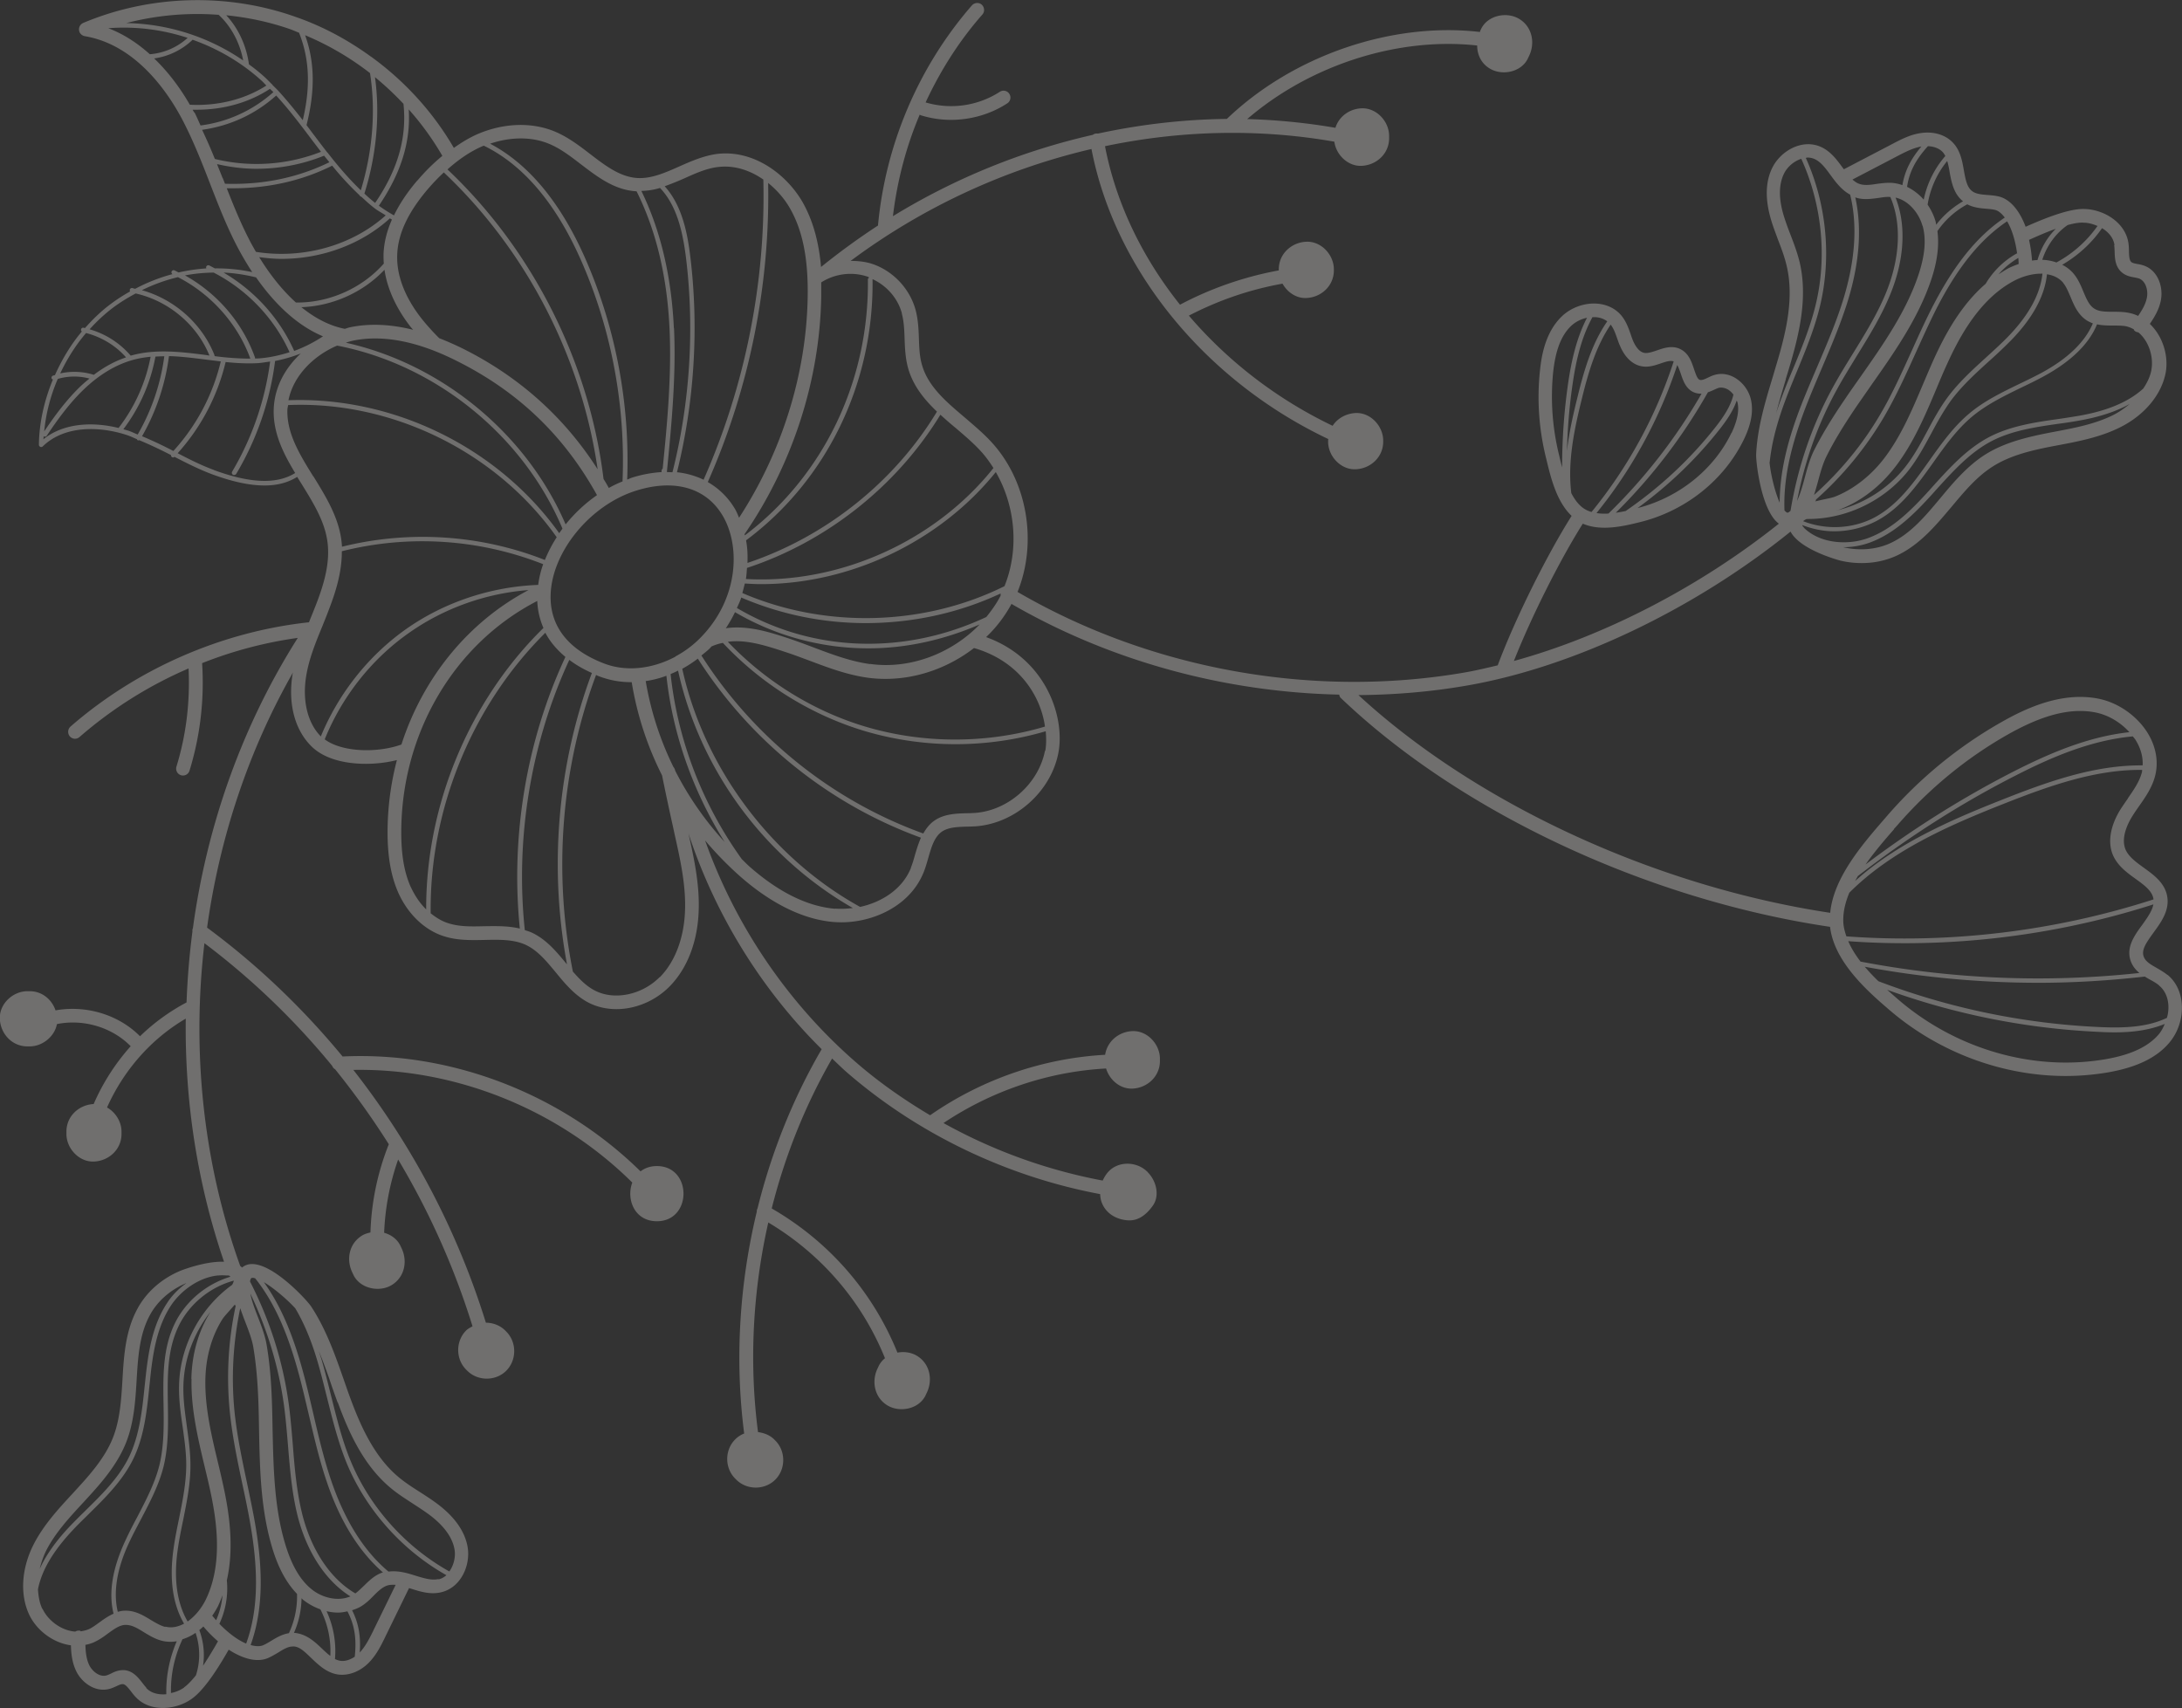 <svg xmlns="http://www.w3.org/2000/svg" width="244" height="191" fill="none"><rect width="100%" height="100%" fill="#333333" stroke="none"/><g clip-path="url(#a)" opacity=".3"><path fill="#FFFCF8" d="M242.382 109.033c-.366-.296-.783-.54-1.201-.784-.643-.366-1.2-.68-1.426-1.185-.348-.767.174-1.551 1.061-2.771.783-1.081 1.688-2.301 1.566-3.765-.139-1.673-1.462-2.632-2.645-3.486-.852-.61-1.653-1.202-2.018-1.969-.609-1.325.209-2.98.748-3.834.226-.366.47-.715.713-1.063.714-1.011 1.445-2.057 1.793-3.33.434-1.603.139-3.346-.836-4.914-1.218-1.935-3.34-3.399-5.567-3.817-4.159-.784-8.195 1.168-10.874 2.701a48.717 48.717 0 0 0-12.736 10.492l-.331.384c-2.401 2.771-5.602 6.483-5.968 10.387-19.608-2.963-39.599-12.217-52.753-24.347 4.072-.035 8.108-.367 12.11-1.064 11.883-2.056 25.402-8.487 36.207-17.22 1.113 2.092 5.515 3.225 5.567 3.243.801.191 1.601.278 2.401.278 1.41 0 2.767-.296 3.985-.87 2.522-1.203 4.297-3.347 6.037-5.404 1.461-1.743 2.836-3.398 4.628-4.531 2.001-1.273 4.454-1.83 6.82-2.283l.557-.105c2.314-.436 4.698-.906 6.855-1.987 2.732-1.36 4.628-3.642 5.098-6.1.348-1.882-.313-4.078-1.757-5.455V36.2c.539-.784 1.061-1.673 1.235-2.701.244-1.395-.313-3.207-1.862-3.782a3.773 3.773 0 0 0-.765-.192c-.279-.052-.54-.105-.679-.21-.226-.19-.261-.61-.278-1.254 0-.279-.017-.575-.052-.836-.313-2.319-2.714-3.782-4.872-3.852-1.392-.07-3.636.645-6.629 1.987-.678-1.813-1.722-3.068-2.975-3.382-.418-.104-.853-.139-1.305-.174-.644-.052-1.218-.104-1.635-.383-.644-.436-.801-1.325-.992-2.37-.174-1.011-.383-2.18-1.166-3.033-.835-.941-2.209-1.36-3.671-1.133-1.2.174-2.244.732-3.271 1.272l-5.307 2.771s-.087-.104-.121-.156c-.644-.872-1.357-1.865-2.471-2.353-2.105-.924-4.506.47-5.428 2.37-.766 1.569-.801 3.52-.122 5.804.226.767.522 1.516.8 2.283.366.941.696 1.83.922 2.771.853 3.468.018 7.18-.904 10.37-.192.662-.401 1.342-.592 2.004-.853 2.824-1.757 5.752-1.896 8.784-.035.872.574 6.327 2.54 7.756-8.908 7.111-19.591 12.601-29.63 15.355 1.931-4.898 5.15-11.312 7.707-15.355.766.331 1.601.453 2.436.453 1.444 0 2.906-.366 3.967-.627 5.098-1.255 9.43-4.723 11.622-9.272.836-1.743 1.079-3.224.749-4.532a3.895 3.895 0 0 0-1.758-2.335c-.713-.418-1.513-.54-2.244-.331-.279.07-.557.209-.818.33-.313.158-.626.28-.818.245-.295-.052-.452-.488-.696-1.203-.261-.784-.556-1.673-1.374-2.16-.957-.576-1.966-.227-2.766.051-.522.175-1.027.35-1.427.28-.696-.123-1.131-1.046-1.288-1.43a10.058 10.058 0 0 1-.243-.68c-.244-.697-.505-1.411-1.009-2.039-.662-.801-1.653-1.29-2.802-1.36-1.409-.086-2.888.471-3.88 1.43-1.826 1.76-2.279 4.357-2.453 6.17-.33 3.19-.104 6.396.661 9.55l.07.28c.487 2.039 1.148 4.74 2.819 6.309-2.819 4.461-6.334 11.555-8.265 16.714-1.252.296-2.488.592-3.706.801-16.946 2.928-35.11-.348-49.986-9.01 2.244-5.56 1.113-12.427-2.975-16.819-.888-.958-1.932-1.83-2.923-2.684-2.141-1.812-4.159-3.52-4.82-5.995-.244-.89-.278-1.83-.313-2.824-.035-1.045-.087-2.126-.365-3.19-.627-2.335-2.436-4.304-4.715-5.123-.818-.296-1.688-.384-2.558-.384a72.866 72.866 0 0 1 26.933-12.513c2.61 13.542 12.771 25.934 26.481 32.434 0 .053-.017.105-.017.175v.122c0 1.62 1.409 3.154 3.079 3.084 1.67-.07 3.08-1.359 3.08-3.084v-.122c0-1.621-1.41-3.155-3.08-3.085-1.061.052-2.035.592-2.575 1.429-6.263-2.998-11.761-7.268-16.076-12.322 3.392-1.743 6.803-2.91 10.474-3.573.539.959 1.531 1.656 2.662 1.604 1.67-.07 3.079-1.36 3.079-3.085v-.122c0-1.621-1.409-3.155-3.079-3.085-1.671.07-3.08 1.36-3.08 3.085v.122a38.392 38.392 0 0 0-11.048 3.834c-4.228-5.298-7.168-11.381-8.386-17.725 8.473-1.778 17.19-1.987 25.646-.505.191 1.464 1.513 2.77 3.044 2.701 1.671-.07 3.08-1.36 3.08-3.085v-.261c0-1.621-1.409-3.155-3.08-3.085-1.357.052-2.54.924-2.923 2.178a69.265 69.265 0 0 0-9.865-.976c7.064-6.082 16.912-9.202 25.716-8.226 0 1.028.452 2.022 1.444 2.597 1.374.802 3.462.383 4.21-1.115.035-.088.087-.175.122-.262.748-1.481.383-3.346-1.114-4.218-1.374-.801-3.462-.383-4.21 1.116-.035.087-.087.174-.122.261 0 .035 0 .07-.035.105-9.813-1.133-20.843 2.597-28.29 9.725-4.819.052-9.639.61-14.406 1.638-.087 0-.174-.017-.261 0a.642.642 0 0 0-.313.14 74.251 74.251 0 0 0-22.358 9.098c.47-3.904 1.462-7.739 2.993-11.347.035 0 .052.035.087.053 1.113.348 2.262.523 3.41.523 2.21 0 4.437-.628 6.298-1.848a.765.765 0 0 0 .227-1.063.763.763 0 0 0-1.062-.227 10.04 10.04 0 0 1-8.299 1.186c1.653-3.556 3.758-6.885 6.351-9.83.278-.314.243-.802-.07-1.098-.313-.279-.8-.244-1.096.07-5.968 6.849-9.674 15.563-10.509 24.626a78.054 78.054 0 0 0-6.368 4.636c-.209-2.353-.748-4.967-2.105-7.32-1.775-3.032-5.429-5.838-9.57-5.316-1.478.21-2.853.802-4.175 1.395-1.618.714-3.15 1.394-4.733 1.29-1.913-.14-3.514-1.36-5.22-2.667-1.2-.924-2.435-1.865-3.844-2.475-2.558-1.115-5.725-1.046-8.665.192-.94.4-1.844.94-2.749 1.586-2.314-3.991-5.48-7.46-9.221-10.179l-.035-.017c-2.61-1.9-5.463-3.433-8.508-4.48-7.655-2.7-16.268-2.422-23.68.698a.785.785 0 0 0-.47.802c.035.348.296.61.644.68 5.69.958 9.256 6.221 10.874 9.271 1.201 2.284 2.175 4.741 3.097 7.129.922 2.37 1.862 4.81 3.063 7.11.435.837 1.009 1.83 1.687 2.876a18.762 18.762 0 0 0-4.175-.418c-.21-.105-.418-.227-.627-.331-.122-.052-.278 0-.33.122-.035.07-.018.157 0 .209a20.74 20.74 0 0 0-3.097.453c-.157-.07-.296-.157-.453-.226-.122-.07-.278 0-.33.122-.052.104 0 .209.087.296a19.645 19.645 0 0 0-4.159 1.638c-.104-.017-.208-.052-.313-.087-.139-.017-.278.07-.295.21 0 .069 0 .121.034.174-.748.418-1.479.888-2.175 1.411-1.06.785-2 1.708-2.87 2.684-.053 0-.087-.035-.14-.035a.234.234 0 0 0-.295.192.227.227 0 0 0 .087.227c-1.236 1.464-2.227 3.137-3.01 4.88l-.21.052a.253.253 0 0 0-.156.331c.018.07.087.07.14.105-.957 2.318-1.532 4.792-1.566 7.285 0 .104.052.192.156.244.105.052.209.017.279-.053 2.505-2.44 6.576-2.23 9.534-1.22.348.123.661.28.992.419.017.035.035.087.07.104a.323.323 0 0 0 .121.035c.018 0 .035-.035.052-.035a47.7 47.7 0 0 1 3.567 1.673c0 .07.018.14.07.192.052.053.122.07.174.07.052 0 .104-.035.139-.07 1.357.697 2.766 1.412 4.21 1.952 2.262.837 4.21 1.255 5.864 1.255 1.444 0 2.644-.331 3.653-.959.157.244.314.506.47.75 1.305 2.109 2.54 4.096 2.889 6.326.4 2.528-.436 5.107-1.288 7.303a144.75 144.75 0 0 1-.679 1.69c-.017.07-.052.123-.07.192h-.051c-9.761 1.064-19.209 5.212-26.62 11.66a.79.79 0 0 0-.07 1.098.77.77 0 0 0 .574.262c.174 0 .365-.07.505-.192a46.764 46.764 0 0 1 12.196-7.669c.174 3.73-.26 7.407-1.357 10.98a.772.772 0 0 0 .505.959.762.762 0 0 0 .957-.505A33.478 33.478 0 0 0 22.6 74.158a46.368 46.368 0 0 1 10.7-2.824c-6.211 9.795-10.16 20.95-11.727 32.452-.052.122-.07.244-.052.366a86.354 86.354 0 0 0-.661 7.948 22.734 22.734 0 0 0-5.202 3.782c-2.419-2.44-6.072-3.503-9.448-2.893-.417-1.22-1.496-2.144-2.888-2.144h-.26c-1.619 0-3.15 1.412-3.08 3.085.07 1.673 1.357 3.085 3.08 3.085h.26c1.427 0 2.784-1.098 3.045-2.493 2.923-.592 6.142.331 8.247 2.475a24.12 24.12 0 0 0-4.141 6.466c-1.653.087-3.045 1.36-3.045 3.085v.261c0 1.621 1.41 3.155 3.08 3.085 1.67-.069 3.08-1.359 3.08-3.085v-.261c0-1.098-.662-2.161-1.619-2.701 1.88-4.201 4.959-7.686 8.804-9.935-.122 9.22 1.287 18.457 4.28 27.189-2.175-.087-4.889 1.011-4.924 1.028-2.105.889-3.793 2.405-4.784 4.27-1.323 2.458-1.497 5.246-1.653 7.93-.14 2.283-.279 4.427-1.044 6.397-.853 2.213-2.523 4.113-4.141 5.873l-.365.401c-1.601 1.725-3.254 3.52-4.368 5.682-1.391 2.718-1.565 5.681-.487 7.93.835 1.725 2.662 3.119 4.646 3.381.017.941.139 1.987.609 2.928.626 1.272 2.157 2.387 3.74 1.934.261-.069.505-.191.749-.296.26-.122.487-.227.678-.227.296 0 .574.349.957.837.174.227.348.453.54.645.8.836 1.896 1.185 3.01 1.185 1.113 0 2.296-.366 3.183-.993 1.149-.785 2.54-2.65 4.176-5.525 1.618 1.045 3.184 1.446 4.384.941.4-.174.784-.401 1.166-.628.557-.348 1.044-.644 1.531-.662.766-.104 1.427.593 2.193 1.325.748.714 1.6 1.516 2.731 1.76.226.052.453.07.679.07 1.026 0 2.105-.471 2.958-1.325.87-.871 1.409-1.969 1.879-2.945l2.644-5.421s.122.035.192.053c1.026.331 2.192.697 3.375.418 2.244-.505 3.358-3.067 2.975-5.124-.313-1.708-1.444-3.311-3.34-4.741-.644-.488-1.323-.923-2.001-1.359-.853-.54-1.653-1.063-2.384-1.673-2.731-2.283-4.263-5.769-5.41-8.889-.245-.662-.47-1.324-.697-1.969-.974-2.789-1.983-5.664-3.654-8.209-.522-.784-4.82-5.455-7.203-4.653a1.577 1.577 0 0 0-.522.296c-.07-.07-.139-.122-.208-.174-4.141-11.503-5.429-23.965-4.002-36.095a83.269 83.269 0 0 1 14.284 13.716c.07.174.174.296.33.384a89.268 89.268 0 0 1 6.003 8.383 29.045 29.045 0 0 0-2.053 9.864c-.313.07-.609.157-.887.314-1.514.889-1.862 2.736-1.114 4.218.035.087.088.174.122.261.748 1.482 2.836 1.917 4.21 1.116 1.514-.889 1.862-2.737 1.114-4.218-.035-.087-.087-.174-.122-.261-.365-.715-1.043-1.186-1.792-1.395a28.02 28.02 0 0 1 1.566-8.191 85.884 85.884 0 0 1 8.317 18.648c-.244.14-.505.262-.714.471-1.183 1.185-1.183 3.189 0 4.375l.122.122c1.184 1.185 3.184 1.185 4.367 0 1.183-1.186 1.183-3.19 0-4.375l-.121-.122c-.575-.575-1.375-.871-2.158-.871a88.256 88.256 0 0 0-14.823-28.27c11.535-.209 23.018 4.479 31.195 12.601-.695 1.813.21 4.322 2.75 4.322 3.966 0 3.966-6.169 0-6.169-.749 0-1.358.226-1.828.592-8.734-8.592-21.052-13.437-33.318-12.845-4.437-5.385-9.517-10.248-15.154-14.413 1.391-10.004 4.61-19.764 9.604-28.53 0 .052-.018.087-.035.121-.54 3.26.191 6.188 2.018 8.052 1.427 1.482 3.81 2.04 6.16 2.04 1.235 0 2.435-.157 3.48-.419a31.903 31.903 0 0 0-1.045 8.087c0 2.702.383 4.898 1.2 6.745 1.062 2.37 2.906 4.148 5.029 4.845 1.514.506 3.114.471 4.645.436 1.653-.035 3.237-.07 4.594.558 1.322.627 2.296 1.812 3.323 3.05 1.044 1.272 2.123 2.579 3.636 3.381.957.505 2.053.749 3.167.749 2.105 0 4.315-.889 5.933-2.527 2.035-2.057 3.201-5.159 3.27-8.714.07-2.859-.539-5.682-1.148-8.4 2.975 9.045 8.126 17.428 14.894 24.12-3.22 5.525-5.62 11.555-7.169 17.795a.731.731 0 0 0-.087.383c-1.948 8.105-2.47 16.575-1.409 24.801a2.9 2.9 0 0 0-1.009.663c-1.183 1.185-1.183 3.189 0 4.374l.122.122c1.183 1.185 3.184 1.185 4.367 0 1.183-1.185 1.183-3.189 0-4.374l-.122-.122c-.487-.488-1.148-.732-1.81-.82-1.009-7.773-.591-15.755 1.149-23.441 5.933 3.538 10.474 8.819 13.049 15.18a2.597 2.597 0 0 0-.679.819c-.034.088-.087.175-.121.262-.749 1.481-.383 3.346 1.113 4.218 1.375.801 3.462.383 4.211-1.116.034-.087.087-.174.121-.261.749-1.482.383-3.347-1.113-4.218-.626-.366-1.409-.471-2.14-.331-2.75-6.797-7.656-12.427-14.058-16.122 1.479-5.873 3.74-11.537 6.75-16.766.54.505 1.062 1.028 1.618 1.516 7.987 6.937 17.956 11.695 28.36 13.647 0 .209.035.436.087.662.383 1.394 1.601 2.161 2.976 2.266 1.218.104 2.14-.68 2.801-1.604.835-1.132.417-2.788-.522-3.747-.018-.017-.035-.052-.07-.087l-.017-.017c-.035-.035-.087-.07-.122-.105-1.166-1.028-3.114-1.063-4.21.122-.279.296-.47.645-.644.994a59.09 59.09 0 0 1-17.799-6.432c5.394-3.607 11.709-5.751 18.182-6.1.382 1.273 1.565 2.301 2.94 2.249 1.67-.07 3.08-1.36 3.08-3.085v-.262c0-1.62-1.41-3.154-3.08-3.084-1.531.069-2.819 1.15-3.045 2.649-6.977.383-13.814 2.753-19.573 6.762-2.958-1.76-5.777-3.73-8.352-5.978-7.568-6.588-13.449-15.267-16.807-24.749a39.324 39.324 0 0 0 3.95 4.044c.94.819 1.861 1.534 2.783 2.144 2.575 1.725 5.15 2.718 7.638 2.928.279.017.575.034.853.034 3.602 0 7.69-1.83 9.204-5.577.209-.505.365-1.063.522-1.603.348-1.22.678-2.37 1.531-2.963.731-.488 1.705-.523 2.766-.558.348 0 .679-.017 1.027-.035 4.402-.33 8.369-3.851 9.221-8.174.783-3.973-1.322-10.544-8.073-12.984a14.795 14.795 0 0 0 2.836-3.712c11.048 6.396 23.836 9.864 36.642 10.143.035.105.052.227.139.331 13.38 12.81 34.31 22.605 54.754 25.638.47 3.956 4.28 7.268 6.611 9.272 5.568 4.793 12.702 7.407 19.748 7.407a28.32 28.32 0 0 0 4.715-.401c3.201-.558 5.446-1.638 6.855-3.311 1.027-1.203 1.549-2.876 1.392-4.462-.122-1.29-.678-2.405-1.601-3.155l.018.035Zm-48.769-60.616c-1.966 4.095-5.898 7.233-10.491 8.4 3.462-2.527 6.559-5.472 9.221-8.87.766-.977 1.479-2.023 1.862-3.156 0 .053.052.088.069.14.244.924.018 2.074-.643 3.486h-.018Zm-1.461-5.037c.417-.105.817.035 1.061.174.244.14.452.349.626.575-.295 1.273-1.078 2.44-1.914 3.52-2.888 3.696-6.315 6.868-10.143 9.5-.348.07-.731.139-1.096.191a61.616 61.616 0 0 0 10.3-13.472c.209-.07.418-.157.609-.244s.383-.175.574-.244h-.017Zm-2.349.61c.174.035.33.035.47.035a61.262 61.262 0 0 1-10.405 13.402 5.713 5.713 0 0 1-1.34-.052c3.967-4.88 7.064-10.58 9.03-16.557.14.261.261.592.383.94.296.89.661 1.988 1.862 2.232Zm-8.682-5.403c.539 1.342 1.409 2.178 2.436 2.37.783.157 1.531-.104 2.192-.33.661-.227 1.096-.332 1.409-.21a52.06 52.06 0 0 1-9.186 16.836 3.123 3.123 0 0 1-.853-.383c-.591-.401-1.044-1.011-1.409-1.726-.435-3.503.33-7.146 1.2-10.631.731-2.98 1.584-5.822 3.202-8.21.33.42.522.96.73 1.552.087.244.174.505.279.75v-.018Zm-1.392-2.65c-1.705 2.458-2.575 5.386-3.323 8.454-.487 1.97-.957 4.008-1.183 6.047.069-2.58.278-5.141.661-7.686.348-2.335.922-4.984 2.192-7.285h.313c.4.018.905.14 1.34.47Zm-5.428 14.78a27.25 27.25 0 0 1-.627-9.028c.261-2.492.888-4.148 2.001-5.228a3.69 3.69 0 0 1 1.792-.924c-1.2 2.3-1.74 4.863-2.088 7.146a65.559 65.559 0 0 0-.696 9.585 23.18 23.18 0 0 1-.313-1.272l-.069-.279Zm40.695-25.463c.418 1.516.261 3.329-.487 5.542-1.392 4.13-3.984 7.808-6.49 11.381-.591.837-1.183 1.673-1.757 2.527-1.461 2.144-2.54 3.94-3.41 5.665-.452.906-.748 1.97-1.027 3.015-.243.923-.522 1.882-.87 2.632.836-4.34 2.28-8.506 4.42-12.392.696-1.29 1.496-2.562 2.244-3.8 1.34-2.16 2.714-4.392 3.706-6.78 1.653-3.956 1.862-7.877.644-10.944 1.496.33 2.627 1.777 3.01 3.154h.017Zm-3.062 26.962c2.018-2.632 3.323-5.7 4.576-8.68.4-.958.8-1.916 1.235-2.858 1.375-3.032 3.671-7.32 7.569-9.324.887-.453 1.948-.75 2.905-.75h.174c-.243 2.301-1.548 4.689-3.897 7.094-.783.802-1.636 1.569-2.453 2.318-1.514 1.377-3.08 2.806-4.315 4.497-.853 1.167-1.549 2.457-2.21 3.695-.731 1.359-1.479 2.753-2.436 3.973-1.948 2.492-4.767 4.235-7.829 4.933.209-.053.4-.105.557-.175 2.331-.906 4.471-2.562 6.159-4.775l-.035.052Zm13.797-22.692c-.4.14-.783.296-1.131.47-.4.21-.748.454-1.113.68a8.913 8.913 0 0 1 2.209-1.83c.018.21.035.436.035.663v.017Zm4.976 2.109c.348.418.574.993.835 1.586.383.924.818 1.97 1.81 2.614.226.14.452.244.678.331-.887 2.092-2.818 3.957-5.793 5.56a61.96 61.96 0 0 1-2.419 1.203c-1.931.94-3.932 1.9-5.602 3.311-1.775 1.481-3.149 3.416-4.472 5.28-1.792 2.528-3.497 4.916-6.089 6.328-2.436 1.307-5.463 1.446-8.021.435.104-.087.226-.174.4-.244h.157c4.332 0 8.595-2.074 11.274-5.49.974-1.255 1.74-2.684 2.488-4.06.661-1.238 1.357-2.493 2.175-3.643 1.2-1.639 2.749-3.05 4.245-4.41a52.397 52.397 0 0 0 2.488-2.352c2.436-2.493 3.793-4.985 4.037-7.408.731.105 1.374.419 1.827.959h-.018Zm-19.33-9.62c1.288 2.98 1.114 6.884-.522 10.84-.974 2.353-2.349 4.566-3.671 6.71-.765 1.237-1.548 2.51-2.262 3.817-2.348 4.287-3.897 8.906-4.697 13.733-.174.175-.314.245-.383.21-.104-.035-.191-.14-.296-.244-.122-3.364.609-6.954 2.384-11.573.556-1.43 1.165-2.858 1.757-4.252 1.009-2.37 2.053-4.81 2.853-7.32 1.41-4.445 1.688-8.436.923-11.87.017 0 .034.018.069.035.87.28 1.723.14 2.54.035.453-.07.87-.14 1.288-.104l.017-.018Zm24.933 24.4c-1.984.993-4.246 1.429-6.455 1.847l-.557.104c-2.488.488-5.115 1.08-7.342 2.493-1.984 1.272-3.515 3.084-4.976 4.845-1.705 2.039-3.306 3.956-5.516 5.002-1.583.75-3.48.923-5.359.488h-.034.069a8.59 8.59 0 0 0 2.923-.506c2.871-1.045 5.081-3.294 7.082-5.507l.417-.47c1.844-2.022 3.741-4.131 6.159-5.386 2.279-1.185 4.924-1.569 7.482-1.935a47.16 47.16 0 0 0 2.262-.348c2.296-.401 4.193-1.029 5.689-1.865-.557.453-1.148.889-1.844 1.237Zm4.262-5.003c-.139.715-.469 1.395-.904 2.04-1.618 1.48-4.02 2.51-7.308 3.067-.748.122-1.496.244-2.244.348-2.593.366-5.272.767-7.638 1.987-2.506 1.308-4.437 3.434-6.299 5.49l-.417.47c-1.966 2.162-4.106 4.358-6.89 5.369-2.192.802-5.202.627-7.029-1.046-.035-.017-.052-.052-.07-.07-.069-.07-.122-.156-.191-.226a.749.749 0 0 1-.052-.122c1.13.436 2.348.697 3.566.697 1.653 0 3.306-.4 4.768-1.168 2.714-1.446 4.523-4.008 6.281-6.466 1.304-1.847 2.662-3.747 4.384-5.193 1.635-1.36 3.602-2.318 5.498-3.242.8-.383 1.635-.784 2.436-1.22 3.097-1.673 5.132-3.643 6.037-5.856 1.114.244 2.279.052 3.202.21.33.069.626.19.904.348.035.035.018.087.052.122.122.14.296.191.47.226 1.166.976 1.723 2.736 1.444 4.218v.017Zm-4.158-13.995c.035.227.035.453.052.68.018.784.052 1.76.853 2.405.435.349.939.453 1.357.523.174.035.348.07.522.122.731.279 1.026 1.29.887 2.074-.122.75-.539 1.447-.992 2.109a4.327 4.327 0 0 0-1.078-.349c-1.444-.279-2.923.122-3.828-.47-.574-.366-.87-1.081-1.218-1.9-.278-.68-.574-1.377-1.061-1.97a3.89 3.89 0 0 0-1.305-1.028c1.757-1.028 3.288-2.405 4.454-4.096.731.436 1.287 1.098 1.392 1.9h-.035Zm-3.393-2.51c.505 0 1.044.157 1.531.366a13.408 13.408 0 0 1-4.593 4.079 5.411 5.411 0 0 0-1.583-.297c.504-1.568 1.496-2.962 2.836-3.886.887-.244 1.444-.296 1.792-.262h.017Zm-3.131.68c-.975.959-1.671 2.196-2.054 3.503-.208 0-.4.018-.608.053a15.868 15.868 0 0 0-.331-2.318c1.2-.54 2.192-.959 2.993-1.238Zm-4.298 2.719a9.331 9.331 0 0 0-3.549 3.434c-2.801 2.405-4.576 5.768-5.742 8.313-.435.959-.835 1.917-1.253 2.893-1.218 2.876-2.47 5.856-4.367 8.33-1.496 1.953-3.462 3.47-5.498 4.27-.278.106-.713.193-1.2.297-.313.07-.644.14-.992.227.035-.07.104-.122.07-.192a38.452 38.452 0 0 0 7.638-9.29c1.339-2.3 2.453-4.757 3.532-7.145.713-1.569 1.444-3.19 2.227-4.758 2.401-4.74 4.958-7.895 7.986-9.934.504.836.904 2.074 1.113 3.555h.035Zm-2.488-4.828c.365.088.731.401 1.079.854-3.115 2.092-5.707 5.316-8.16 10.126-.801 1.569-1.531 3.19-2.245 4.776-1.078 2.37-2.175 4.828-3.514 7.093-1.984 3.399-4.489 6.414-7.412 9.028.156-.505.313-1.028.452-1.55.261-.977.54-1.97.922-2.737.818-1.656 1.879-3.399 3.289-5.49.574-.837 1.165-1.673 1.74-2.51 2.575-3.66 5.237-7.442 6.698-11.782.696-2.074.905-3.851.696-5.437a9.515 9.515 0 0 1 3.341-2.998c.661.349 1.392.436 2.053.488.365.035.73.052 1.061.14Zm-3.602-.958a10.237 10.237 0 0 0-2.992 2.614l-.052-.314c-.192-.714-.522-1.36-.905-1.934a10.31 10.31 0 0 1 2.192-4.88c.122.4.209.836.279 1.29.208 1.132.469 2.405 1.478 3.206v.018Zm-1.983-5.055a10.748 10.748 0 0 0-2.401 4.863 5.854 5.854 0 0 0-1.862-1.43c.244-1.655.957-3.032 2.332-4.548.591.018 1.235.21 1.653.662.121.122.208.28.295.436l-.017.017Zm-5.359 0c.87-.453 1.775-.923 2.697-1.08-1.201 1.412-1.862 2.754-2.123 4.322a4.46 4.46 0 0 0-1.252-.261c-.574-.018-1.114.052-1.636.122-.678.104-1.322.192-1.861.017-.314-.087-.575-.279-.836-.505l5.011-2.614Zm-12.475 24.94c.209-.679.418-1.341.609-2.02.975-3.382 1.862-7.338.922-11.173-.261-1.028-.626-2.004-.991-2.945-.279-.715-.54-1.43-.766-2.161-.574-1.9-.557-3.486.035-4.688.365-.75 1.113-1.395 1.931-1.656 2.314 5.089 2.923 11.015 1.583 16.435-.608 2.457-1.583 4.845-2.54 7.146a83.405 83.405 0 0 0-1.513 3.851c-.122.366-.244.697-.348 1.046.33-1.29.713-2.562 1.096-3.834h-.018Zm-1.792 9.29c.192-1.9.696-3.99 1.531-6.326.47-1.29.992-2.58 1.514-3.835.957-2.318 1.949-4.723 2.558-7.215 1.339-5.49.765-11.503-1.566-16.662.069 0 .139-.035.191-.035.261 0 .522.053.766.157.73.314 1.27 1.063 1.844 1.848.574.784 1.218 1.638 2.157 2.143.853 3.434.575 7.46-.852 11.991-.783 2.475-1.827 4.915-2.836 7.268-.592 1.394-1.218 2.84-1.775 4.27-1.67 4.287-2.401 7.72-2.418 10.91-.54-1.22-1.009-3.19-1.131-4.514h.017ZM34.884 177.754c-1.235-.976-2.175-2.527-2.888-4.758-1.322-4.148-1.41-8.662-1.513-13.019-.018-1.028-.035-2.056-.07-3.067-.087-2.597-.279-4.689-.609-6.588-.174-.994-.574-2.039-.957-3.033-.348-.889-.696-1.812-.853-2.632 1.897 3.992 3.184 8.209 3.776 12.601.191 1.447.313 2.946.435 4.392.209 2.527.418 5.142 1.026 7.669 1.01 4.165 3.167 7.459 5.95 9.202-1.408.61-3.166.14-4.297-.767Zm-8.525-31.737c-.853 3.956-1.061 8-.644 12.026.279 2.649.835 5.298 1.375 7.86.365 1.69.73 3.433 1.009 5.159.852 5.246.678 9.307-.574 12.74-.905-.383-1.949-1.133-2.993-2.213a9.377 9.377 0 0 0 .835-4.863c.818-3.608.279-7.355-.296-10.109a97.073 97.073 0 0 0-.695-3.05c-.731-3.05-1.48-6.204-1.41-9.324.052-2.51.714-4.828 1.897-6.71.156-.244.452-.575.783-.941.191-.227.417-.471.626-.715 0 .053.035.122.087.157v-.017Zm-7.882 35.92c-.539-.139-1.06-.453-1.618-.784-.852-.523-1.81-1.098-2.992-1.028-.244 0-.47.069-.696.122-.522-2.196-.122-4.846 1.34-7.896.382-.819.817-1.62 1.235-2.422.992-1.9 2.035-3.852 2.557-5.978.54-2.248.505-4.619.47-6.902-.052-3.102-.087-6.048 1.183-8.714 1.183-2.492 3.532-4.41 6.194-5.124a1.672 1.672 0 0 1-.191.47c-3.55 2.562-5.811 6.78-5.933 11.155-.052 1.603.174 3.189.4 4.74.191 1.377.4 2.824.4 4.218 0 2.039-.417 4.096-.817 6.083-.227 1.098-.453 2.23-.61 3.363-.487 3.451-.052 6.222 1.184 8.331-.661.349-1.375.523-2.088.331l-.018.035Zm2.94-27.729c-.069 3.312.697 6.571 1.445 9.708.243 1.011.487 2.004.696 3.015.696 3.277 1.374 8.07-.574 12.008-.47.942-1.184 1.813-2.001 2.388-1.166-2.004-1.584-4.653-1.114-8 .157-1.115.383-2.248.61-3.328.4-2.005.834-4.096.817-6.188 0-1.446-.209-2.893-.4-4.287-.209-1.534-.435-3.102-.383-4.653.087-3.016 1.235-5.944 3.114-8.279a.448.448 0 0 1-.087.105c-1.34 2.126-2.087 4.723-2.14 7.511h.018Zm2.959 25.411c.19-.401.348-.802.504-1.22a8.674 8.674 0 0 1-.713 2.789c-.14-.157-.279-.331-.435-.506.243-.348.452-.697.644-1.063Zm-15.05-11.607.365-.401c1.723-1.865 3.48-3.904 4.437-6.362.852-2.196 1.009-4.566 1.148-6.866.157-2.65.313-5.142 1.479-7.303.835-1.551 2.262-2.823 4.036-3.573.018 0 .035 0 .053-.017-.853.61-1.601 1.359-2.14 2.196-1.706 2.562-2.14 5.664-2.454 8.644l-.07.645c-.278 2.719-.573 5.525-1.756 7.965-1.131 2.318-3.028 4.183-4.872 5.995a73.47 73.47 0 0 0-1.636 1.639c-1.618 1.69-2.766 3.311-3.48 4.88.175-.697.4-1.395.749-2.092 1.009-1.969 2.592-3.677 4.123-5.333l.018-.017Zm-4.594 11.903c-.313-.644-.435-1.411-.487-2.178.418-2.161 1.757-4.392 4.072-6.815.521-.557 1.078-1.08 1.618-1.621 1.861-1.83 3.792-3.747 4.958-6.134 1.235-2.528 1.531-5.386 1.81-8.14l.07-.644c.295-2.911.73-5.961 2.366-8.418 1.113-1.656 3.096-3.103 5.202-3.329h.104c.296-.035.61-.018.905 0h.174c.052 0 .104.035.156.035 0 .052.053.069.087.104-2.696.802-5.063 2.771-6.263 5.316-1.322 2.771-1.27 5.908-1.218 8.941.035 2.265.07 4.601-.452 6.779-.505 2.057-1.532 3.992-2.506 5.874a45.348 45.348 0 0 0-1.235 2.44c-1.514 3.189-1.984 5.995-1.392 8.331-.557.244-1.061.592-1.514.923-.417.297-.8.593-1.2.785-.296.139-.627.209-.94.261-.052-.017-.07-.07-.122-.07a.743.743 0 0 0-.504.105c-1.514-.105-3.01-1.185-3.654-2.527l-.035-.018Zm11.623 8.802c-.157-.157-.296-.349-.435-.523-.487-.627-1.096-1.394-2.105-1.429-.592 0-1.027.192-1.392.383-.157.07-.331.157-.505.209-.748.227-1.583-.435-1.931-1.132-.33-.68-.418-1.499-.435-2.284.365-.069.73-.174 1.079-.348.539-.262 1.009-.593 1.444-.924.678-.488 1.27-.924 1.914-.958.748-.018 1.34.348 2.105.819.626.383 1.27.767 2.018.958.574.14 1.13.14 1.653.053-.8 1.864-1.218 3.886-1.166 5.925-.852.07-1.688-.104-2.244-.697v-.052Zm4.228 0a3.786 3.786 0 0 1-1.462.61c-.052-2.074.4-4.131 1.288-6.013a5.41 5.41 0 0 0 1.461-.715c.522 1.534.54 3.242.035 4.758-.609.75-1.044 1.151-1.305 1.325l-.017.035Zm2.122-2.44a7.996 7.996 0 0 0-.417-3.991c.156-.122.313-.262.452-.401a13.445 13.445 0 0 0 1.636 1.656 43.378 43.378 0 0 1-1.67 2.736Zm7.656-2.806c-.314.192-.627.383-.957.523-.348.139-.835.122-1.375-.035 1.27-3.538 1.462-7.669.592-13.002-.278-1.743-.661-3.486-1.01-5.176-.539-2.545-1.095-5.176-1.374-7.808-.4-3.922-.174-7.843.627-11.677.174.505.365 1.028.556 1.516.366.941.731 1.9.888 2.736.313 1.813.504 3.852.591 6.379.035 1.011.052 2.022.07 3.05.087 4.479.191 9.098 1.583 13.472.661 2.074 1.549 3.643 2.662 4.793a9.755 9.755 0 0 1-.905 4.392c-.748.122-1.374.488-1.948.837Zm2.505-.854c.54-1.22.835-2.545.853-3.887.07.07.139.157.226.209a6.62 6.62 0 0 0 1.879 1.029 10.225 10.225 0 0 1 1.113 5.211c-.33-.244-.66-.558-.991-.872-.835-.801-1.775-1.62-3.08-1.708v.018Zm5.08 3.085a2.308 2.308 0 0 1-.487-.175 10.625 10.625 0 0 0-.94-5.35c.436.104.87.157 1.288.157.366 0 .714-.07 1.044-.14.783 1.482 1.044 3.033.818 5.072-.487.331-1.113.575-1.722.436Zm3.81-3.364c-.434.871-.886 1.778-1.53 2.457.139-1.847-.14-3.311-.853-4.723.418-.139.818-.296 1.166-.54.47-.314.87-.697 1.235-1.081.487-.488.957-.941 1.497-1.132.295-.105.626-.105.974-.088l-2.488 5.09v.017Zm7.274-5.751c-.783.174-1.653-.105-2.575-.384-.923-.296-1.95-.592-3.01-.453-2.715-2.266-4.872-5.664-6.403-10.161-.835-2.457-1.444-5.054-2.018-7.546-.348-1.482-.696-2.998-1.096-4.48-1.184-4.409-2.576-7.616-4.42-10.178 1.149.68 2.645 1.97 3.515 2.928.974 1.638 1.81 3.625 2.505 6.013.383 1.307.714 2.667 1.044 3.974.609 2.44 1.235 4.967 2.21 7.355 2.175 5.228 6.211 9.725 11.135 12.496-.244.226-.54.383-.87.47l-.017-.034Zm-11.257-19.764c1.2 3.294 2.853 7.006 5.863 9.533.8.68 1.688 1.237 2.54 1.795.644.418 1.288.837 1.897 1.29 1.583 1.202 2.505 2.475 2.749 3.799.156.819-.07 1.795-.575 2.493-4.871-2.719-8.873-7.146-11.013-12.305-.974-2.335-1.583-4.845-2.192-7.268-.33-1.307-.661-2.666-1.044-3.991-.104-.366-.226-.697-.33-1.046a59.44 59.44 0 0 1 1.374 3.713c.226.662.47 1.342.713 2.004l.018-.017Zm-9.64-13.908s.105-.018.157-.018c.07 0 .157.035.244.052 2.088 2.632 3.601 5.961 4.889 10.736.4 1.482.748 2.998 1.096 4.462.592 2.51 1.183 5.107 2.036 7.599 1.496 4.427 3.619 7.791 6.28 10.109h-.069c-.87.296-1.479.906-2.07 1.481-.331.314-.627.61-.957.854-2.802-1.638-4.976-4.88-5.985-9.045-.592-2.475-.818-5.072-1.01-7.582-.121-1.446-.243-2.945-.435-4.409-.643-4.863-2.122-9.499-4.35-13.839.035-.244.105-.383.175-.4Zm213.309-32.697c.748.61.975 1.482 1.027 2.092a4.074 4.074 0 0 1-.157 1.516c-2.244 1.081-4.941 1.15-7.533 1.028a79.468 79.468 0 0 1-24.724-5.124 22.539 22.539 0 0 1-1.531-1.62 106.534 106.534 0 0 0 19.382 1.795c3.984 0 7.951-.244 11.936-.697.191.122.4.244.591.348.348.192.696.384.992.628l.017.034Zm-1.861-6.832c-.923 1.255-1.966 2.684-1.218 4.323.208.453.522.801.87 1.098a105.687 105.687 0 0 1-31.179-1.273c-.557-.732-1.044-1.498-1.374-2.283 2.105.157 4.228.227 6.35.227 9.395 0 18.86-1.482 27.769-4.34-.14.732-.662 1.464-1.218 2.248Zm-1.636-14.082c-.261.366-.522.75-.765 1.116-1.236 1.952-1.532 3.851-.853 5.315.539 1.133 1.531 1.865 2.505 2.562 1.01.732 1.862 1.36 1.984 2.283-10.996 3.556-22.827 4.985-34.345 4.131-.192-.575-.348-1.15-.348-1.743-.018-1.046.243-2.091.678-3.137 4.646-4.653 10.979-7.46 17.156-9.9 5.202-2.056 10.334-3.886 15.589-3.834-.018.122 0 .227-.052.349-.279 1.01-.905 1.9-1.566 2.858h.017Zm1.67-3.712c-5.393-.052-10.578 1.795-15.85 3.886-5.776 2.284-11.727 4.898-16.32 9.046.105-.192.209-.366.313-.558 5.516-4.27 11.414-8.07 17.608-11.224 3.81-1.952 8.334-3.956 13.136-4.392.104.14.243.279.33.436.418.68.836 1.673.766 2.823l.017-.017Zm-27.838 7.128.348-.383c3.55-4.096 7.708-7.53 12.336-10.161 3.167-1.795 5.794-2.667 8.16-2.667a8.75 8.75 0 0 1 1.67.157c1.445.279 2.819 1.098 3.828 2.213-4.75.506-9.204 2.493-12.979 4.41-5.794 2.963-11.327 6.466-16.529 10.387 1.009-1.429 2.157-2.77 3.184-3.938l-.018-.018ZM97.294 74.263c-2.14-.296-4.159-1.046-6.281-1.847a75.406 75.406 0 0 0-2.784-1.011c-2.175-.715-4.576-1.499-7.064-1.15.383-.575.73-1.185 1.027-1.795a29.463 29.463 0 0 0 14.928 4.043c4.175 0 8.386-.924 12.422-2.667-3.131 3.242-7.794 5.037-12.248 4.41v.017Zm-21.749-.836c-2.644 1.411-5.567 1.708-8.003.766-4.002-1.533-6.072-4.182-5.968-7.668.14-4.81 4.402-10.022 9.517-11.642 4.28-1.36 7.83-.366 9.691 2.736 2.053 3.398 1.862 9.394-2.54 13.786a11.39 11.39 0 0 1-2.714 2.004l.017.018Zm-46.559-44.67c.818.105 1.653.192 2.488.192 4.506 0 8.943-1.621 12.127-4.532.087.053.157.105.226.14-.574 1.29-.887 2.58-.94 3.852 0 .366 0 .714.036 1.063-2.436 2.77-6.142 4.41-9.83 4.357-1.706-1.534-3.08-3.399-4.107-5.072Zm25.037-12.444s.052 0 .087-.017c4.471 2.178 8.177 6.588 11.013 13.158 3.306 7.634 4.837 16.07 4.49 24.383a12.37 12.37 0 0 0-1.532.732 19.21 19.21 0 0 0-.591-1.01c-1.601-13.055-7.9-25.586-17.451-34.614 1.287-1.15 2.627-2.057 4.001-2.632h-.017Zm9.221 42.317c-4.367-10.126-13.832-17.917-24.567-20.305a6.59 6.59 0 0 1 .783-.226c3.358-.697 7.273.07 11.623 2.266 6.872 3.433 11.987 8.348 15.676 15.006a16.8 16.8 0 0 0-3.497 3.259h-.018ZM49.64 19.293c9.203 8.68 15.38 20.636 17.19 33.184-3.706-5.803-8.77-10.352-15.068-13.49a34.108 34.108 0 0 0-2.644-1.167 25.383 25.383 0 0 1-1.95-2.161c-1.321-1.673-2.87-4.27-2.748-7.198.087-2.335 1.218-4.723 3.428-7.32a22.976 22.976 0 0 1 1.791-1.865v.018Zm-6.647 10.858c.383 2.65 1.758 4.933 2.975 6.466.07.088.157.175.227.262-2.523-.627-4.89-.732-7.047-.279-.191.035-.4.122-.591.174-1.827-.366-3.428-1.272-4.855-2.422 3.48-.122 6.908-1.656 9.291-4.183v-.018Zm-5.254 8.506c11.013 2.143 20.809 10.09 25.158 20.46-.121.175-.243.332-.365.506-6.82-9.568-18.53-15.302-30.274-14.866.557-2.789 2.871-5.02 5.463-6.118l.018.018Zm37.616-1.97c-.278-5.908-1.531-11.032-3.636-15.337a7.684 7.684 0 0 0 2.087-.331c1.914 2.004 2.54 4.985 2.889 7.686.991 7.982.47 16.278-1.497 24.104-.209 0-.417-.018-.626-.018.522-5.28 1.044-10.718.8-16.086l-.017-.018Zm36.502 29.995c-.435.836-.974 1.586-1.565 2.318-9.187 4.305-19.47 3.956-27.89-1.011.173-.383.365-.767.487-1.168a35.273 35.273 0 0 0 13.918 2.859c5.203 0 10.405-1.116 15.085-3.312v.227a.24.24 0 0 1-.035.104v-.017Zm.47-1.133c-9.012 4.48-20.078 4.758-29.317.767.105-.349.192-.715.279-1.063.591.034 1.183.07 1.792.07 9.987 0 19.991-4.741 26.272-12.532 2.21 3.817 2.627 8.662.974 12.758Zm-5.48-17.708c.957.82 1.948 1.656 2.783 2.563.557.592 1.027 1.254 1.462 1.934-6.525 8.191-17.225 13.002-27.681 12.41.07-.419.087-.82.121-1.238 8.891-2.928 16.738-9.133 21.627-17.133.557.506 1.113.994 1.688 1.465Zm-6.003-12.775c.244.89.278 1.848.313 2.841.035 1.046.087 2.11.366 3.172.539 2.005 1.792 3.556 3.253 4.95-4.767 7.895-12.457 13.995-21.192 16.923.035-.854 0-1.708-.156-2.527 9.012-6.71 14.284-17.533 14.145-29.175v-.035c1.583.732 2.836 2.143 3.288 3.851h-.017Zm-3.74-4.078.104.052c-.087.035-.157.122-.157.21.14 11.398-4.993 22.012-13.762 28.617a.324.324 0 0 0-.035-.122c5.376-7.825 8.42-17.237 8.578-26.543V31.58c1.548-.994 3.531-1.238 5.271-.61v.017ZM88.3 23.232c1.444 2.493 2.087 5.647 2.018 9.952-.14 8.627-2.871 17.342-7.673 24.714-.157-.366-.296-.732-.505-1.063a8.3 8.3 0 0 0-2.992-2.928c4.645-10.475 6.96-21.995 6.75-33.446.992.802 1.827 1.778 2.401 2.771Zm-11.797-3.276c1.27-.575 2.488-1.116 3.74-1.273 1.897-.244 3.655.384 5.116 1.395.278 11.485-2.035 23.058-6.681 33.567a9.182 9.182 0 0 0-2.975-.836c1.948-7.843 2.47-16.191 1.479-24.191-.33-2.702-.957-5.7-2.854-7.79a33.27 33.27 0 0 0 2.175-.872Zm-15.015-3.834c1.235.522 2.384 1.411 3.515 2.283 1.81 1.377 3.67 2.806 6.054 2.98h.122c2.14 4.27 3.41 9.411 3.689 15.337.243 5.229-.244 10.527-.766 15.686a.305.305 0 0 0-.122.244v.14c-1.06.069-2.174.26-3.323.627-.174.052-.348.157-.522.209.313-8.314-1.235-16.732-4.54-24.383-2.785-6.466-6.421-10.875-10.788-13.176 2.314-.784 4.715-.801 6.681.053Zm-14.806 4.043c-1.149 1.342-2.001 2.632-2.627 3.921a17.293 17.293 0 0 1-1.688-1.08c2.47-3.643 3.567-7.111 3.34-10.771a31.558 31.558 0 0 1 3.758 5.194 21.53 21.53 0 0 0-2.766 2.736h-.017Zm-1.566-8.575c.4 3.782-.61 7.355-3.167 11.102-.417-.331-.818-.68-1.2-1.046 1.357-4.305 1.757-8.853 1.183-13.019a34.081 34.081 0 0 1 3.166 2.963h.018Zm-8.508 5.473c-.47-.61-.94-1.22-1.41-1.848-.313-.4-.608-.819-.922-1.22.975-3.834.923-7.058-.156-10.056a31.88 31.88 0 0 1 7.255 4.235c.661 4.183.296 8.75-1.026 13.106-1.392-1.342-2.628-2.806-3.724-4.217h-.017ZM24.88 19.886c-.191-.505-.418-1.028-.609-1.534 1.444.331 2.923.523 4.402.523 2.575 0 5.15-.488 7.569-1.464.19.244.4.488.591.732-3.532 1.726-7.447 2.545-11.674 2.405-.087-.226-.174-.435-.261-.662h-.018Zm-3.166-7.303c-.053-.104-.122-.209-.174-.313h.47c3.027 0 5.88-.82 8.177-2.336.121.122.26.244.383.366a15.056 15.056 0 0 1-8.143 3.73c-.226-.488-.435-.993-.679-1.464l-.035.017Zm9.186-1.882c1.392 1.516 2.662 3.19 3.88 4.81.365.489.748.977 1.114 1.465a19.733 19.733 0 0 1-11.866.801 59.738 59.738 0 0 0-1.427-3.259c3.097-.436 5.933-1.725 8.282-3.834l.017.017Zm2.54-7.041c1.166 2.91 1.305 6.048.418 9.777-.87-1.115-1.775-2.23-2.732-3.276-.209-.227-.435-.436-.66-.662v-.035c0-.018-.053-.035-.07-.053-.296-.296-.575-.592-.87-.854a20.58 20.58 0 0 0-1.688-1.359c-.279-2.091-1.2-4.06-2.54-5.49 2.436.244 4.837.75 7.133 1.551.348.122.679.279 1.01.401Zm-9.012-2.022c1.392 1.273 2.383 3.085 2.766 5.124A23.834 23.834 0 0 0 14.128 2.58a31.548 31.548 0 0 1 10.3-.923v-.018Zm-7.673 4.427c-1.322-1.185-2.853-2.23-4.646-2.91a22.87 22.87 0 0 1 8.874 1.08 7.11 7.11 0 0 1-4.228 1.83Zm.487.47a7.763 7.763 0 0 0 4.298-2.09c2.8.993 5.41 2.509 7.62 4.496.226.192.418.418.627.627-2.401 1.534-5.394 2.3-8.56 2.144-.905-1.586-2.228-3.486-3.985-5.176Zm8.108 14.519h.713c4.002 0 7.725-.854 11.083-2.527a33.83 33.83 0 0 0 3.062 3.311c.035.07.07.122.157.157h.035c.47.436.94.871 1.461 1.272.4.314.853.54 1.27.82-3.758 3.38-9.256 4.914-14.51 4.078-.278-.488-.54-.941-.748-1.36-.957-1.847-1.758-3.817-2.523-5.769v.018Zm3.288 9.969c1.792 2.562 4.28 5.246 7.482 6.588a15.682 15.682 0 0 1-3.236 1.638v-.035c-1.619-3.625-4.437-6.727-7.882-8.731 1.218.052 2.436.244 3.654.54h-.018Zm-4.715-.523c3.689 1.9 6.75 5.09 8.456 8.889-1.166.366-2.349.627-3.55.697h-.313v-.105c-1.391-3.904-4.227-7.18-7.829-9.185a18.539 18.539 0 0 1 3.254-.313l-.018.017Zm-4.001.506c3.67 1.882 6.663 5.21 8.072 9.097-1.322 0-2.679-.104-4.001-.279v-.087c-1.375-3.52-4.49-6.274-8.125-7.285a19.132 19.132 0 0 1 4.054-1.464v.018Zm-.523 19.432a46.408 46.408 0 0 0-3.514-1.655 24.381 24.381 0 0 0 3.01-8.959c1.34.035 2.697.21 4.089.384.556.07 1.13.14 1.705.209a22.653 22.653 0 0 1-5.307 10.021h.017Zm-6.733-16.051c.8-.593 1.653-1.116 2.506-1.569 3.653.82 6.837 3.468 8.247 6.937-.122 0-.244-.035-.366-.053-2.766-.348-5.637-.714-8.369.053-.017 0-.052 0-.07.017a9.452 9.452 0 0 0-4.592-2.945 18.47 18.47 0 0 1 2.644-2.44ZM9.64 37.245c1.722.453 3.288 1.394 4.454 2.719-1.235.418-2.436 1.063-3.602 1.952a7.245 7.245 0 0 0-3.758-.157c.766-1.62 1.723-3.155 2.888-4.514h.018Zm-3.167 5.124a6.569 6.569 0 0 1 3.532-.035c-.348.279-.678.558-1.026.889-1.601 1.551-2.889 3.311-4.037 5.02a19.51 19.51 0 0 1 1.514-5.857l.017-.017Zm-1.618 6.745c0-.105.035-.227.035-.331.052.035.087.052.14.052a.227.227 0 0 0 .208-.122c1.166-1.743 2.47-3.556 4.089-5.124 1.74-1.673 3.584-2.789 5.498-3.329.678-.192 1.34-.296 2.018-.366a18.802 18.802 0 0 1-3.584 7.965c-2.75-.68-6.072-.628-8.421 1.272l.017-.017Zm8.943-1.116a19.198 19.198 0 0 0 3.584-8.121c.33-.018.661-.035.992-.035a23.741 23.741 0 0 1-2.975 8.749c-.313-.122-.627-.279-.957-.4-.209-.07-.435-.123-.661-.193h.017Zm10.109 4.55c-1.392-.506-2.732-1.186-4.037-1.866a23.264 23.264 0 0 0 5.36-10.195c1.217.122 2.435.191 3.635.122.453-.035.888-.122 1.34-.175A32.4 32.4 0 0 1 25.96 52.74a.254.254 0 0 0 .087.349.328.328 0 0 0 .139.034.297.297 0 0 0 .226-.122 32.733 32.733 0 0 0 4.35-12.635c.992-.192 1.948-.47 2.87-.837-1.74 1.62-2.974 3.8-3.027 6.344-.052 2.597 1.096 4.863 2.401 7.024-2.035 1.272-5.01 1.167-9.082-.331l-.017-.018Zm11.118.714c-1.514-2.44-2.94-4.758-2.889-7.373 0-.209.053-.4.087-.592 11.623-.488 23.297 5.246 30.03 14.78a15.43 15.43 0 0 0-1.322 2.544c-7.203-2.84-15.189-3.346-22.688-1.482a9.812 9.812 0 0 0-.104-.976c-.4-2.544-1.775-4.757-3.097-6.901h-.017Zm-.783 22.326c.313-1.917 1.044-3.712 1.827-5.612.226-.575.47-1.15.678-1.726.766-1.969 1.496-4.252 1.479-6.605a36.86 36.86 0 0 1 22.514 1.447 10.966 10.966 0 0 0-.557 2.317c-5.254.192-10.491 1.918-14.789 4.95-4.21 2.98-7.55 7.216-9.517 11.991 0 0-.035-.017-.035-.035-1.461-1.499-2.053-4.008-1.6-6.727Zm2.07 7.093c1.914-4.74 5.202-8.94 9.395-11.886 3.915-2.771 8.613-4.444 13.397-4.81-6.768 3.573-11.813 9.83-14.214 17.271-2.645.959-6.612.89-8.578-.575Zm9.622 16.523c-.731-1.656-1.062-3.59-1.062-6.118 0-11.12 5.95-21.123 15.207-25.881a8.404 8.404 0 0 0 .696 3.032h-.018c-8.299 8.14-13.136 19.817-13.1 31.459-.697-.68-1.271-1.534-1.723-2.51v.018Zm8.247 4.374c-1.48.035-2.854.07-4.141-.366-.679-.226-1.288-.61-1.88-1.08-.139-11.573 4.611-23.233 12.824-31.372.522 1.011 1.304 1.917 2.244 2.701-4.367 9.36-6.142 20.078-5.098 30.379-1.305-.314-2.645-.279-3.967-.262h.018Zm5.289.715c-.261-.122-.522-.192-.783-.279-1.079-10.23.661-20.897 4.976-30.221.73.557 1.583 1.045 2.523 1.464-3.845 10.3-4.802 21.75-2.784 32.574-.018-.018-.035-.053-.07-.07-1.096-1.325-2.227-2.701-3.862-3.468Zm14.302 4.967c-1.966 2.004-5.098 2.649-7.273 1.499-.94-.488-1.688-1.255-2.436-2.109-2.21-10.98-1.322-22.675 2.593-33.167.121.052.243.122.365.157a9.873 9.873 0 0 0 3.567.645h.052a35.886 35.886 0 0 0 3.393 10.422c.4 1.97.817 3.922 1.252 5.874l.157.732c.609 2.719 1.235 5.525 1.166 8.313-.07 3.155-1.08 5.891-2.836 7.669v-.035Zm1.722-23.076v-.052a.923.923 0 0 0-.191-.366 34.995 34.995 0 0 1-3.097-9.603 11.015 11.015 0 0 0 2.314-.593c.713 6.588 2.992 12.967 6.507 18.58a35.895 35.895 0 0 1-5.516-7.948l-.017-.018Zm17.886 15.442c-3.062-.261-6.281-1.83-9.552-4.706-.296-.261-.574-.557-.87-.836-4.367-6.065-7.168-13.246-7.968-20.705.278-.122.556-.244.835-.384 2.453 11.137 9.673 20.897 19.538 26.544a9.56 9.56 0 0 1-1.983.07v.017Zm8.491-4.584c-.957 2.406-3.289 3.852-5.69 4.375-9.917-5.473-17.45-15.546-19.887-26.63.61-.332 1.2-.716 1.74-1.134 5.881 9.203 14.685 16.296 24.95 20.026-.278.627-.47 1.272-.661 1.9-.139.505-.278.993-.47 1.463h.018Zm14.98-13.071c-.731 3.677-4.089 6.658-7.812 6.937-.313.017-.627.034-.957.034-1.166.035-2.488.07-3.584.82-.557.383-.94.906-1.253 1.446-10.213-3.695-18.965-10.736-24.81-19.903.313-.262.643-.506.939-.802.07-.07.122-.14.191-.21a5.65 5.65 0 0 1 1.27-.4c4.35 4.653 10.005 8.157 16.112 9.934a35.874 35.874 0 0 0 19.991-.052c.069.784.069 1.534-.052 2.196h-.035Zm0-2.719c-6.385 1.9-13.397 1.935-19.8.087-5.915-1.708-11.396-5.089-15.659-9.568 1.931-.261 3.932.314 6.35 1.115.923.297 1.828.645 2.732.976 2.123.802 4.298 1.621 6.63 1.935.643.087 1.287.122 1.93.122 3.55 0 7.064-1.272 9.883-3.45 5.08 1.463 7.464 5.402 7.934 8.766v.017Zm118.625 37.193c-8.056 1.394-16.721-1.098-23.193-6.658-.383-.331-.8-.697-1.253-1.098a80.297 80.297 0 0 0 23.697 4.706c.592.035 1.183.052 1.758.052 1.931 0 3.845-.227 5.585-.941-.174.418-.383.819-.662 1.15-1.183 1.394-3.114 2.301-5.932 2.789Z"/></g><defs><clipPath id="a"><path fill="#fff" d="M0 0h244v191H0z"/></clipPath></defs></svg>